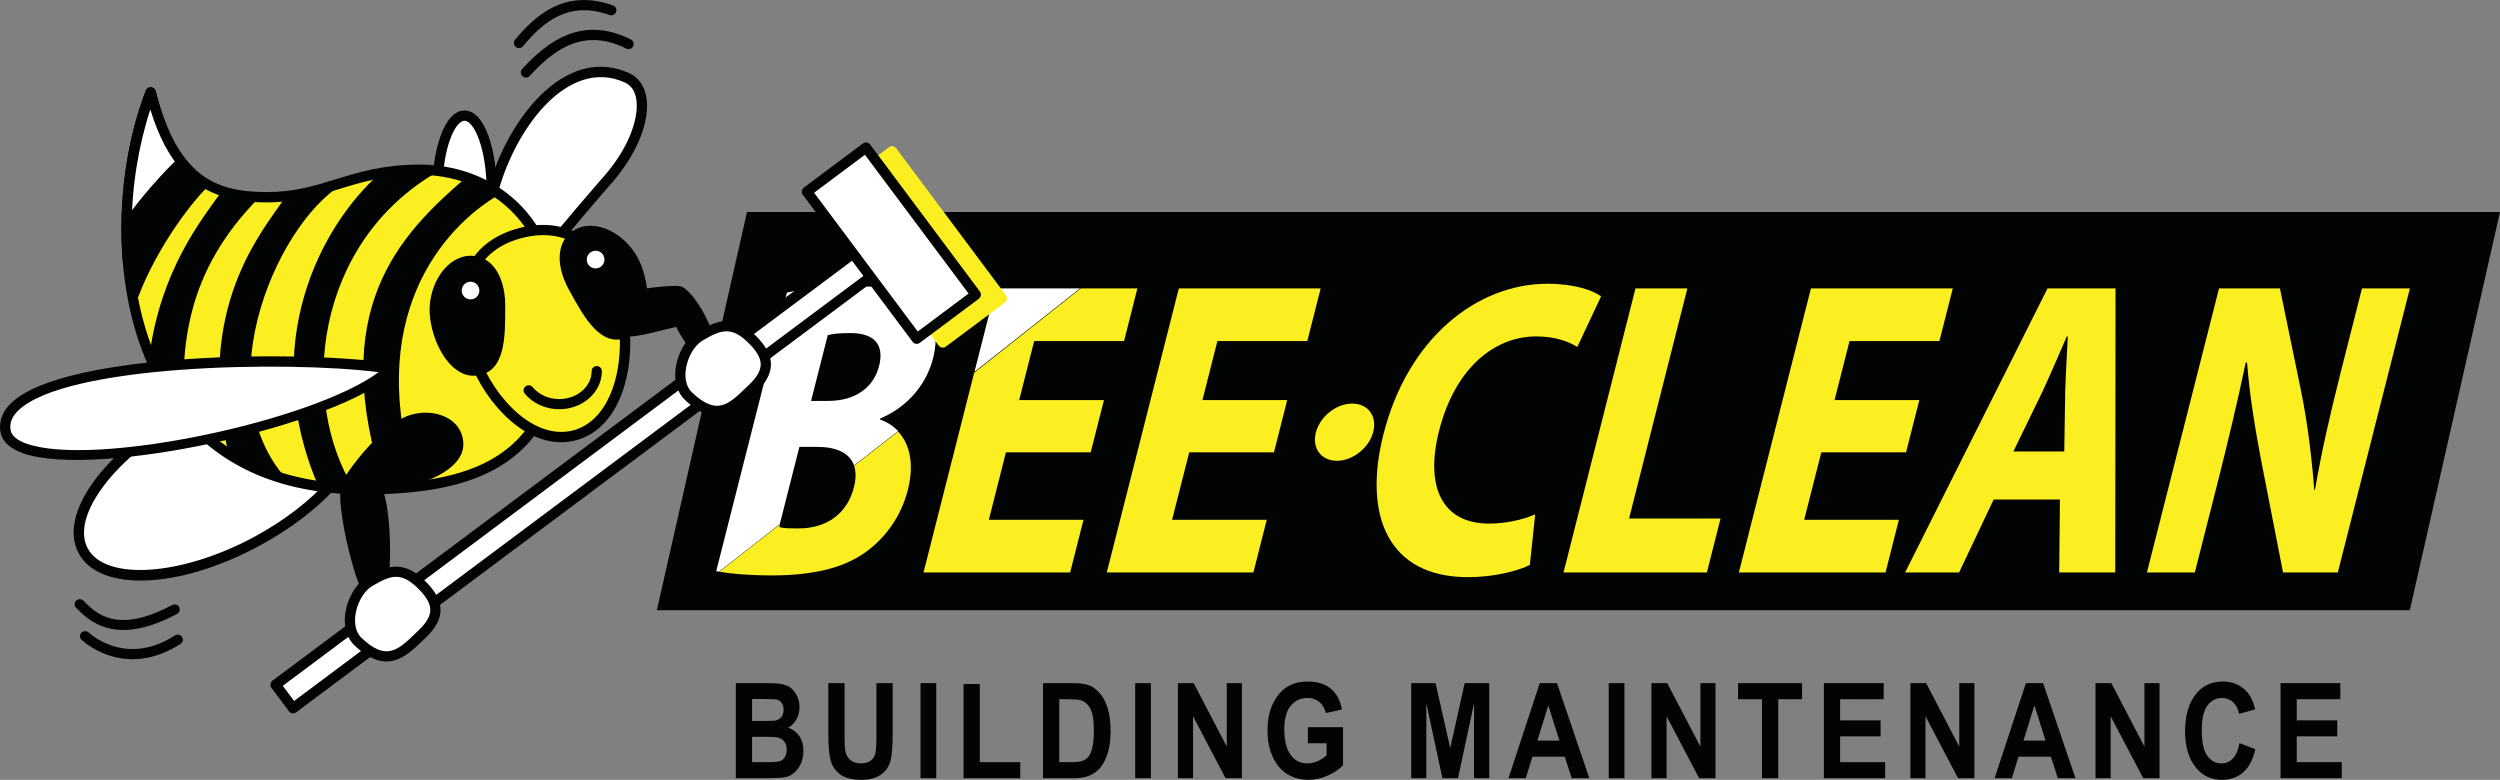 <?xml version="1.0" encoding="UTF-8"?>
<svg xmlns="http://www.w3.org/2000/svg" xmlns:xlink="http://www.w3.org/1999/xlink" width="600.8pt" height="187.41pt" viewBox="0 0 600.8 187.41" version="1.1">
<rect x="0" y="0" width="600.8" height="187.41" fill="#808080" stroke="none"/>
<defs>
<clipPath id="clip1">
  <path d="M 157 50 L 600.801 50 L 600.801 147 L 157 147 Z M 157 50 "/>
</clipPath>
<clipPath id="clip2">
  <path d="M 176 164 L 194 164 L 194 187.41 L 176 187.41 Z M 176 164 "/>
</clipPath>
<clipPath id="clip3">
  <path d="M 199 164 L 215 164 L 215 187.41 L 199 187.41 Z M 199 164 "/>
</clipPath>
<clipPath id="clip4">
  <path d="M 221 164 L 225 164 L 225 187.41 L 221 187.41 Z M 221 164 "/>
</clipPath>
<clipPath id="clip5">
  <path d="M 231 164 L 246 164 L 246 187.41 L 231 187.41 Z M 231 164 "/>
</clipPath>
<clipPath id="clip6">
  <path d="M 250 164 L 267 164 L 267 187.41 L 250 187.41 Z M 250 164 "/>
</clipPath>
<clipPath id="clip7">
  <path d="M 272 164 L 277 164 L 277 187.41 L 272 187.41 Z M 272 164 "/>
</clipPath>
<clipPath id="clip8">
  <path d="M 283 164 L 299 164 L 299 187.41 L 283 187.41 Z M 283 164 "/>
</clipPath>
<clipPath id="clip9">
  <path d="M 304 163 L 323 163 L 323 187.41 L 304 187.41 Z M 304 163 "/>
</clipPath>
<clipPath id="clip10">
  <path d="M 339 164 L 358 164 L 358 187.41 L 339 187.41 Z M 339 164 "/>
</clipPath>
<clipPath id="clip11">
  <path d="M 362 164 L 382 164 L 382 187.41 L 362 187.41 Z M 362 164 "/>
</clipPath>
<clipPath id="clip12">
  <path d="M 386 164 L 391 164 L 391 187.41 L 386 187.41 Z M 386 164 "/>
</clipPath>
<clipPath id="clip13">
  <path d="M 396 164 L 413 164 L 413 187.41 L 396 187.41 Z M 396 164 "/>
</clipPath>
<clipPath id="clip14">
  <path d="M 417 164 L 434 164 L 434 187.41 L 417 187.41 Z M 417 164 "/>
</clipPath>
<clipPath id="clip15">
  <path d="M 438 164 L 454 164 L 454 187.41 L 438 187.41 Z M 438 164 "/>
</clipPath>
<clipPath id="clip16">
  <path d="M 459 164 L 475 164 L 475 187.41 L 459 187.41 Z M 459 164 "/>
</clipPath>
<clipPath id="clip17">
  <path d="M 479 164 L 499 164 L 499 187.41 L 479 187.41 Z M 479 164 "/>
</clipPath>
<clipPath id="clip18">
  <path d="M 503 164 L 519 164 L 519 187.41 L 503 187.41 Z M 503 164 "/>
</clipPath>
<clipPath id="clip19">
  <path d="M 525 163 L 542 163 L 542 187.41 L 525 187.41 Z M 525 163 "/>
</clipPath>
<clipPath id="clip20">
  <path d="M 548 164 L 563 164 L 563 187.41 L 548 187.41 Z M 548 164 "/>
</clipPath>
</defs>
<g id="surface1">
<g clip-path="url(#clip1)" clip-rule="nonzero">
<path style=" stroke:none;fill-rule:nonzero;fill:rgb(0.8%,1.199%,1.199%);fill-opacity:1;" d="M 157.852 146.645 L 179.52 50.953 L 600.801 50.953 L 579.129 146.645 L 157.852 146.645 "/>
</g>
<g clip-path="url(#clip2)" clip-rule="nonzero">
<path style=" stroke:none;fill-rule:nonzero;fill:rgb(0.8%,1.199%,1.199%);fill-opacity:1;" d="M 176.836 164.176 L 184.598 164.176 C 186.723 164.176 188.211 164.367 189.074 164.738 C 189.934 165.113 190.656 165.777 191.254 166.719 C 191.848 167.664 192.141 168.73 192.141 169.93 C 192.141 171.027 191.887 172.023 191.375 172.914 C 190.867 173.805 190.211 174.457 189.398 174.879 C 190.547 175.277 191.449 175.953 192.102 176.906 C 192.754 177.863 193.074 179.023 193.074 180.398 C 193.074 182.055 192.664 183.465 191.832 184.613 C 191.008 185.758 190.027 186.465 188.895 186.734 C 188.109 186.926 186.289 187.02 183.43 187.02 L 176.836 187.02 Z M 180.738 167.98 L 180.738 173.258 L 183.312 173.258 C 184.859 173.258 185.82 173.23 186.184 173.184 C 186.844 173.074 187.367 172.809 187.742 172.367 C 188.121 171.922 188.312 171.328 188.312 170.57 C 188.312 169.895 188.156 169.352 187.848 168.926 C 187.539 168.508 187.172 168.242 186.738 168.137 C 186.305 168.035 185.055 167.98 182.988 167.98 Z M 180.738 177.07 L 180.738 183.16 L 184.375 183.16 C 185.973 183.16 186.996 183.078 187.445 182.922 C 187.898 182.758 188.281 182.441 188.59 181.973 C 188.895 181.5 189.051 180.902 189.051 180.176 C 189.051 179.43 188.887 178.816 188.555 178.332 C 188.227 177.852 187.793 177.516 187.246 177.34 C 186.699 177.156 185.586 177.07 183.906 177.07 L 180.738 177.07 "/>
</g>
<g clip-path="url(#clip3)" clip-rule="nonzero">
<path style=" stroke:none;fill-rule:nonzero;fill:rgb(0.8%,1.199%,1.199%);fill-opacity:1;" d="M 199.062 164.176 L 202.961 164.176 L 202.961 176.547 C 202.961 178.461 203.016 179.719 203.109 180.301 C 203.281 181.309 203.695 182.082 204.344 182.629 C 205 183.188 205.855 183.457 206.918 183.457 C 207.828 183.457 208.566 183.262 209.133 182.871 C 209.707 182.488 210.098 181.945 210.309 181.262 C 210.516 180.562 210.621 179.082 210.621 176.809 L 210.621 164.176 L 214.523 164.176 L 214.523 176.176 C 214.523 179.238 214.348 181.453 214.016 182.816 C 213.676 184.184 212.91 185.293 211.723 186.137 C 210.539 186.984 208.973 187.41 207.023 187.41 C 205.008 187.41 203.43 187.062 202.297 186.355 C 201.164 185.656 200.344 184.668 199.832 183.398 C 199.316 182.133 199.062 179.781 199.062 176.363 L 199.062 164.176 "/>
</g>
<g clip-path="url(#clip4)" clip-rule="nonzero">
<path style=" stroke:none;fill-rule:nonzero;fill:rgb(0.8%,1.199%,1.199%);fill-opacity:1;" d="M 221.223 164.176 L 225 164.176 L 225 187.02 L 221.223 187.02 L 221.223 164.176 "/>
</g>
<g clip-path="url(#clip5)" clip-rule="nonzero">
<path style=" stroke:none;fill-rule:nonzero;fill:rgb(0.8%,1.199%,1.199%);fill-opacity:1;" d="M 231.566 187.02 L 231.566 164.379 L 235.461 164.379 L 235.461 183.16 L 245.188 183.16 L 245.188 187.02 L 231.566 187.02 "/>
</g>
<g clip-path="url(#clip6)" clip-rule="nonzero">
<path style=" stroke:none;fill-rule:nonzero;fill:rgb(0.8%,1.199%,1.199%);fill-opacity:1;" d="M 250.66 164.176 L 257.801 164.176 C 259.598 164.176 260.965 164.371 261.887 164.758 C 262.805 165.148 263.645 165.809 264.422 166.734 C 265.195 167.652 265.801 168.855 266.242 170.332 C 266.684 171.805 266.898 173.641 266.898 175.828 C 266.898 177.805 266.672 179.52 266.207 180.977 C 265.746 182.441 265.16 183.594 264.453 184.449 C 263.738 185.297 262.887 185.941 261.887 186.363 C 260.875 186.801 259.59 187.02 258.004 187.02 L 250.66 187.02 Z M 254.562 168.039 L 254.562 183.16 L 257.496 183.16 C 258.758 183.16 259.672 183.047 260.234 182.816 C 260.801 182.59 261.266 182.238 261.621 181.777 C 261.984 181.32 262.285 180.59 262.52 179.594 C 262.758 178.594 262.875 177.277 262.875 175.656 C 262.875 173.957 262.754 172.629 262.516 171.648 C 262.27 170.672 261.895 169.906 261.379 169.352 C 260.871 168.785 260.254 168.414 259.516 168.242 C 258.973 168.105 257.91 168.039 256.34 168.039 L 254.562 168.039 "/>
</g>
<g clip-path="url(#clip7)" clip-rule="nonzero">
<path style=" stroke:none;fill-rule:nonzero;fill:rgb(0.8%,1.199%,1.199%);fill-opacity:1;" d="M 272.805 164.176 L 276.578 164.176 L 276.578 187.02 L 272.805 187.02 L 272.805 164.176 "/>
</g>
<g clip-path="url(#clip8)" clip-rule="nonzero">
<path style=" stroke:none;fill-rule:nonzero;fill:rgb(0.8%,1.199%,1.199%);fill-opacity:1;" d="M 283.074 187.02 L 283.074 164.176 L 286.867 164.176 L 294.82 179.43 L 294.82 164.176 L 298.457 164.176 L 298.457 187.02 L 294.531 187.02 L 286.711 172.129 L 286.711 187.02 L 283.074 187.02 "/>
</g>
<g clip-path="url(#clip9)" clip-rule="nonzero">
<path style=" stroke:none;fill-rule:nonzero;fill:rgb(0.8%,1.199%,1.199%);fill-opacity:1;" d="M 314.309 178.625 L 314.309 174.762 L 322.754 174.762 L 322.754 183.871 C 321.906 184.836 320.699 185.668 319.141 186.363 C 317.574 187.062 316.012 187.41 314.438 187.41 C 312.523 187.41 310.836 186.953 309.367 186.047 C 307.906 185.137 306.75 183.773 305.895 181.957 C 305.035 180.148 304.609 178.016 304.609 175.566 C 304.609 173.051 305.035 170.902 305.906 169.113 C 306.77 167.328 307.895 165.992 309.277 165.105 C 310.664 164.223 312.316 163.789 314.242 163.789 C 316.562 163.789 318.414 164.355 319.805 165.496 C 321.199 166.629 322.094 168.305 322.496 170.516 L 318.621 171.363 C 318.328 170.188 317.793 169.293 317.02 168.664 C 316.246 168.051 315.32 167.738 314.242 167.738 C 312.57 167.738 311.219 168.359 310.188 169.613 C 309.148 170.863 308.637 172.77 308.637 175.332 C 308.637 178.082 309.191 180.176 310.312 181.609 C 311.27 182.84 312.57 183.457 314.211 183.457 C 314.973 183.457 315.773 183.285 316.594 182.941 C 317.414 182.59 318.152 182.121 318.801 181.516 L 318.801 178.625 L 314.309 178.625 "/>
</g>
<g clip-path="url(#clip10)" clip-rule="nonzero">
<path style=" stroke:none;fill-rule:nonzero;fill:rgb(0.8%,1.199%,1.199%);fill-opacity:1;" d="M 339.141 187.02 L 339.141 164.176 L 344.992 164.176 L 348.516 179.773 L 351.992 164.176 L 357.895 164.176 L 357.895 187.02 L 354.246 187.02 L 354.246 169.023 L 350.391 187.02 L 346.633 187.02 L 342.777 169.023 L 342.777 187.02 L 339.141 187.02 "/>
</g>
<g clip-path="url(#clip11)" clip-rule="nonzero">
<path style=" stroke:none;fill-rule:nonzero;fill:rgb(0.8%,1.199%,1.199%);fill-opacity:1;" d="M 381.945 187.02 L 377.715 187.02 L 376.039 181.848 L 368.273 181.848 L 366.672 187.02 L 362.52 187.02 L 370.031 164.176 L 374.18 164.176 Z M 374.754 177.984 L 372.09 169.508 L 369.465 177.984 Z M 374.754 177.984 "/>
</g>
<g clip-path="url(#clip12)" clip-rule="nonzero">
<path style=" stroke:none;fill-rule:nonzero;fill:rgb(0.8%,1.199%,1.199%);fill-opacity:1;" d="M 386.609 164.176 L 390.387 164.176 L 390.387 187.02 L 386.609 187.02 L 386.609 164.176 "/>
</g>
<g clip-path="url(#clip13)" clip-rule="nonzero">
<path style=" stroke:none;fill-rule:nonzero;fill:rgb(0.8%,1.199%,1.199%);fill-opacity:1;" d="M 396.879 187.02 L 396.879 164.176 L 400.676 164.176 L 408.637 179.43 L 408.637 164.176 L 412.266 164.176 L 412.266 187.02 L 408.336 187.02 L 400.516 172.129 L 400.516 187.02 L 396.879 187.02 "/>
</g>
<g clip-path="url(#clip14)" clip-rule="nonzero">
<path style=" stroke:none;fill-rule:nonzero;fill:rgb(0.8%,1.199%,1.199%);fill-opacity:1;" d="M 423.434 187.02 L 423.434 168.039 L 417.688 168.039 L 417.688 164.176 L 433.074 164.176 L 433.074 168.039 L 427.344 168.039 L 427.344 187.02 L 423.434 187.02 "/>
</g>
<g clip-path="url(#clip15)" clip-rule="nonzero">
<path style=" stroke:none;fill-rule:nonzero;fill:rgb(0.8%,1.199%,1.199%);fill-opacity:1;" d="M 438.312 187.02 L 438.312 164.176 L 452.684 164.176 L 452.684 168.039 L 442.215 168.039 L 442.215 173.117 L 451.941 173.117 L 451.941 176.961 L 442.215 176.961 L 442.215 183.16 L 453.039 183.16 L 453.039 187.02 L 438.312 187.02 "/>
</g>
<g clip-path="url(#clip16)" clip-rule="nonzero">
<path style=" stroke:none;fill-rule:nonzero;fill:rgb(0.8%,1.199%,1.199%);fill-opacity:1;" d="M 459.102 187.02 L 459.102 164.176 L 462.895 164.176 L 470.852 179.43 L 470.852 164.176 L 474.488 164.176 L 474.488 187.02 L 470.559 187.02 L 462.734 172.129 L 462.734 187.02 L 459.102 187.02 "/>
</g>
<g clip-path="url(#clip17)" clip-rule="nonzero">
<path style=" stroke:none;fill-rule:nonzero;fill:rgb(0.8%,1.199%,1.199%);fill-opacity:1;" d="M 498.773 187.02 L 494.543 187.02 L 492.859 181.848 L 485.094 181.848 L 483.492 187.02 L 479.34 187.02 L 486.863 164.176 L 491 164.176 Z M 491.582 177.984 L 488.91 169.508 L 486.285 177.984 Z M 491.582 177.984 "/>
</g>
<g clip-path="url(#clip18)" clip-rule="nonzero">
<path style=" stroke:none;fill-rule:nonzero;fill:rgb(0.8%,1.199%,1.199%);fill-opacity:1;" d="M 503.594 187.02 L 503.594 164.176 L 507.395 164.176 L 515.352 179.43 L 515.352 164.176 L 518.98 164.176 L 518.98 187.02 L 515.059 187.02 L 507.23 172.129 L 507.23 187.02 L 503.594 187.02 "/>
</g>
<g clip-path="url(#clip19)" clip-rule="nonzero">
<path style=" stroke:none;fill-rule:nonzero;fill:rgb(0.8%,1.199%,1.199%);fill-opacity:1;" d="M 538.211 178.605 L 542 180.031 C 541.41 182.59 540.434 184.461 539.051 185.637 C 537.676 186.824 535.98 187.41 533.965 187.41 C 531.441 187.41 529.395 186.469 527.82 184.59 C 526.02 182.414 525.113 179.492 525.113 175.797 C 525.113 171.91 526.02 168.852 527.844 166.652 C 529.422 164.738 531.547 163.789 534.215 163.789 C 536.391 163.789 538.211 164.496 539.676 165.934 C 540.715 166.945 541.48 168.457 541.965 170.461 L 538.102 171.562 C 537.852 170.332 537.359 169.383 536.621 168.719 C 535.883 168.066 535.012 167.738 534.008 167.738 C 532.57 167.738 531.395 168.34 530.492 169.543 C 529.59 170.746 529.133 172.73 529.133 175.508 C 529.133 178.379 529.578 180.426 530.461 181.641 C 531.34 182.848 532.484 183.457 533.895 183.457 C 534.934 183.457 535.824 183.078 536.578 182.297 C 537.328 181.527 537.871 180.289 538.211 178.605 "/>
</g>
<g clip-path="url(#clip20)" clip-rule="nonzero">
<path style=" stroke:none;fill-rule:nonzero;fill:rgb(0.8%,1.199%,1.199%);fill-opacity:1;" d="M 548.059 187.02 L 548.059 164.176 L 562.43 164.176 L 562.43 168.039 L 551.953 168.039 L 551.953 173.117 L 561.691 173.117 L 561.691 176.961 L 551.953 176.961 L 551.953 183.16 L 562.777 183.16 L 562.777 187.02 L 548.059 187.02 "/>
</g>
<path style=" stroke:none;fill-rule:nonzero;fill:rgb(98.399%,93.3%,12.9%);fill-opacity:1;" d="M 215.836 103.723 C 218.652 106.715 219.75 111.5 218.184 117.688 C 216.59 123.953 213.066 128.797 208.773 132.129 C 203.754 136.07 196.469 138.285 185.484 138.285 C 179.82 138.285 175.586 137.863 172.879 137.402 L 187.453 126.016 L 187.285 126.68 C 188.438 126.98 189.914 126.98 192.051 126.98 C 197.703 126.98 203.398 124.254 205.223 117.078 C 205.742 115 205.723 113.301 205.254 111.945 L 215.836 103.723 "/>
<path style=" stroke:none;fill-rule:nonzero;fill:rgb(100%,100%,100%);fill-opacity:1;" d="M 205.238 111.859 C 204.164 108.715 200.742 107.391 196.387 107.391 L 192.113 107.391 L 187.391 125.973 L 172.777 137.391 C 172.547 137.348 172.324 137.305 172.117 137.266 L 189.113 70.316 C 192.602 69.508 199.355 68.801 205.688 68.801 C 213.336 68.801 217.789 69.711 221.066 72.645 C 224.285 75.184 225.816 79.84 224.227 86.117 C 222.703 92.094 218.418 97.664 211.508 100.598 L 211.449 100.805 C 213.172 101.406 214.66 102.352 215.848 103.613 Z M 194.914 96.348 L 199.027 96.348 C 205.684 96.348 209.984 93.008 211.266 87.945 C 212.574 82.777 210.066 80.043 204.395 80.043 C 201.605 80.043 199.988 80.242 198.93 80.547 L 194.914 96.348 "/>
<path style=" stroke:none;fill-rule:nonzero;fill:rgb(100%,100%,100%);fill-opacity:1;" d="M 234.195 89.34 L 239.285 69.305 L 259.562 69.305 Z M 234.195 89.34 "/>
<path style=" stroke:none;fill-rule:nonzero;fill:rgb(98.399%,93.3%,12.9%);fill-opacity:1;" d="M 259.742 69.305 L 273.34 69.305 L 270.133 81.969 L 248.531 81.969 L 244.93 96.148 L 265.305 96.148 L 262.117 108.707 L 241.746 108.707 L 237.637 124.918 L 260.387 124.918 L 257.176 137.578 L 221.941 137.578 L 234.113 89.582 L 259.742 69.305 "/>
<path style=" stroke:none;fill-rule:nonzero;fill:rgb(98.399%,93.3%,12.9%);fill-opacity:1;" d="M 306.156 108.707 L 285.789 108.707 L 281.676 124.918 L 304.426 124.918 L 301.215 137.578 L 265.98 137.578 L 283.297 69.305 L 317.383 69.305 L 314.172 81.969 L 292.566 81.969 L 288.969 96.148 L 309.34 96.148 L 306.156 108.707 "/>
<path style=" stroke:none;fill-rule:nonzero;fill:rgb(98.399%,93.3%,12.9%);fill-opacity:1;" d="M 367.656 135.758 C 365.102 137.078 359.43 138.699 352.77 138.699 C 333.617 138.699 327.516 123.906 332.473 104.355 C 338.387 81.055 355.129 68.188 371.902 68.188 C 378.391 68.188 382.906 69.809 384.77 71.23 L 379.055 83.383 C 376.922 82.062 373.699 80.848 369.184 80.848 C 359.32 80.848 349.715 88.246 345.836 103.547 C 342.359 117.223 346.746 125.832 357.844 125.832 C 361.703 125.832 366.047 124.922 368.934 123.602 L 367.656 135.758 "/>
<path style=" stroke:none;fill-rule:nonzero;fill:rgb(98.399%,93.3%,12.9%);fill-opacity:1;" d="M 393.043 69.305 L 405.508 69.305 L 391.496 124.613 L 413.477 124.613 L 410.199 137.578 L 375.746 137.578 L 393.043 69.305 "/>
<path style=" stroke:none;fill-rule:nonzero;fill:rgb(98.399%,93.3%,12.9%);fill-opacity:1;" d="M 458.062 108.707 L 437.695 108.707 L 433.578 124.918 L 456.336 124.918 L 453.133 137.578 L 417.883 137.578 L 435.203 69.305 L 469.297 69.305 L 466.078 81.969 L 444.477 81.969 L 440.883 96.148 L 461.25 96.148 L 458.062 108.707 "/>
<path style=" stroke:none;fill-rule:nonzero;fill:rgb(98.399%,93.3%,12.9%);fill-opacity:1;" d="M 479.113 120.051 L 470.809 137.578 L 457.832 137.578 L 492.062 69.305 L 508.406 69.305 L 508.336 137.578 L 494.867 137.578 L 495.043 120.051 Z M 496.086 108.504 L 496.312 94.02 C 496.434 89.973 496.758 84.809 496.938 80.855 L 496.695 80.855 C 494.93 84.906 492.715 90.074 490.891 94.02 L 483.848 108.504 L 496.086 108.504 "/>
<path style=" stroke:none;fill-rule:nonzero;fill:rgb(98.399%,93.3%,12.9%);fill-opacity:1;" d="M 515.949 137.578 L 533.277 69.305 L 547.906 69.305 L 553.066 94.328 C 554.527 101.516 555.57 110.027 556.164 117.727 L 556.336 117.727 C 557.879 108.707 559.98 99.492 562.598 89.16 L 567.633 69.305 L 579.145 69.305 L 561.82 137.578 L 548.664 137.578 L 543.512 111.238 C 542.098 103.855 540.609 95.133 540.016 87.137 L 539.684 87.137 C 537.781 96.246 535.508 105.871 532.676 117.016 L 527.457 137.578 L 515.949 137.578 "/>
<path style=" stroke:none;fill-rule:nonzero;fill:rgb(98.399%,93.3%,12.9%);fill-opacity:1;" d="M 330 103.863 C 328.988 107.66 325.078 110.738 321.273 110.738 C 317.488 110.738 315.223 107.66 316.246 103.863 C 317.27 100.059 321.164 96.984 324.965 96.984 C 328.77 96.984 331.027 100.059 330 103.863 "/>
<path style=" stroke:none;fill-rule:nonzero;fill:rgb(100%,100%,100%);fill-opacity:1;" d="M 118.172 46.008 C 118.172 56.074 115.246 64.238 111.633 64.238 C 108.023 64.238 105.102 56.074 105.102 46.008 C 105.102 35.949 108.023 27.793 111.633 27.793 C 115.246 27.793 118.172 35.949 118.172 46.008 "/>
<path style=" stroke:none;fill-rule:nonzero;fill:rgb(0.8%,1.199%,1.199%);fill-opacity:1;" d="M 103.859 46.008 C 103.859 55.445 106.582 65.473 111.633 65.473 C 116.688 65.473 119.41 55.445 119.41 46.008 C 119.41 36.578 116.688 26.555 111.633 26.555 C 106.582 26.555 103.859 36.578 103.859 46.008 M 106.316 46.008 C 106.316 35.488 109.41 29.023 111.633 29.023 C 113.855 29.023 116.957 35.488 116.957 46.008 C 116.957 56.539 113.855 63.004 111.633 63.004 C 109.41 63.004 106.316 56.539 106.316 46.008 "/>
<path style=" stroke:none;fill-rule:nonzero;fill:rgb(100%,100%,100%);fill-opacity:1;" d="M 150.652 18.691 C 157.035 21.578 154.77 33.738 145.301 44.043 C 135.824 54.348 121.766 75.434 117.914 63.414 C 112.562 46.723 130.672 9.664 150.652 18.691 "/>
<path style=" stroke:none;fill-rule:nonzero;fill:rgb(0.8%,1.199%,1.199%);fill-opacity:1;" d="M 131.062 21.82 C 119.957 31.742 112.992 52.141 116.734 63.797 C 117.555 66.344 118.895 67.816 120.719 68.168 C 125.801 69.16 132.73 60.84 140.082 52.027 L 146.211 44.879 C 152.93 37.566 156.492 28.984 155.273 23.012 C 154.742 20.418 153.328 18.535 151.164 17.559 C 144.504 14.551 137.555 16.023 131.062 21.82 M 121.191 65.738 C 120.312 65.57 119.605 64.664 119.086 63.043 C 115.66 52.367 122.414 32.863 132.699 23.672 C 136.684 20.117 142.941 16.562 150.148 19.816 C 151.57 20.457 152.484 21.699 152.855 23.508 C 153.723 27.781 151.449 35.531 144.395 43.207 L 138.18 50.441 C 132.551 57.203 124.84 66.453 121.191 65.738 "/>
<path style=" stroke:none;fill-rule:nonzero;fill:rgb(0.8%,1.199%,1.199%);fill-opacity:1;" d="M 125.477 16.59 C 125.02 17.094 125.055 17.859 125.562 18.316 C 126.062 18.773 126.844 18.734 127.309 18.238 C 132.961 12.078 140.145 6.488 150.5 11.676 C 151.109 11.977 151.852 11.734 152.156 11.133 C 152.461 10.531 152.223 9.797 151.617 9.488 C 139.715 3.535 131.395 10.156 125.477 16.59 "/>
<path style=" stroke:none;fill-rule:nonzero;fill:rgb(0.8%,1.199%,1.199%);fill-opacity:1;" d="M 123.77 9.562 C 123.34 10.086 123.414 10.855 123.945 11.289 C 124.469 11.711 125.246 11.633 125.68 11.117 C 130.391 5.41 136.559 0.055 146.477 3.609 C 147.125 3.844 147.824 3.512 148.055 2.871 C 148.289 2.238 147.961 1.543 147.316 1.309 C 135.883 -2.797 128.727 3.566 123.77 9.562 "/>
<path style=" stroke:none;fill-rule:nonzero;fill:rgb(100%,100%,100%);fill-opacity:1;" d="M 86.234 96.891 C 90.855 105.496 79.773 120.41 61.484 130.219 C 43.188 140.016 24.617 140.984 19.996 132.379 C 15.371 123.77 26.457 108.844 44.75 99.047 C 63.039 89.242 81.609 88.285 86.234 96.891 "/>
<path style=" stroke:none;fill-rule:nonzero;fill:rgb(0.8%,1.199%,1.199%);fill-opacity:1;" d="M 44.164 97.953 C 24.973 108.23 13.883 123.609 18.898 132.961 C 23.926 142.316 42.887 141.59 62.07 131.309 C 81.254 121.031 92.352 105.656 87.332 96.305 C 82.305 86.945 63.348 87.672 44.164 97.953 M 21.078 131.785 C 16.867 123.938 27.965 109.438 45.328 100.129 C 62.691 90.828 80.93 89.609 85.145 97.477 C 85.758 98.602 86.039 99.863 86.039 101.234 C 86.039 109.391 75.766 121.168 60.898 129.129 C 43.531 138.434 25.301 139.656 21.078 131.785 "/>
<path style=" stroke:none;fill-rule:nonzero;fill:rgb(0.8%,1.199%,1.199%);fill-opacity:1;" d="M 18.312 144.336 C 17.824 144.805 17.812 145.57 18.285 146.059 C 21.312 149.125 27.609 155.52 42.551 147.527 C 43.148 147.211 43.379 146.477 43.047 145.883 C 42.723 145.301 41.977 145.078 41.375 145.398 C 28.074 152.508 23.059 147.41 20.059 144.371 C 19.586 143.887 18.805 143.867 18.312 144.336 "/>
<path style=" stroke:none;fill-rule:nonzero;fill:rgb(0.8%,1.199%,1.199%);fill-opacity:1;" d="M 19.539 152.074 C 19.082 152.57 19.121 153.34 19.621 153.785 C 21.391 155.359 30.832 162.797 43.383 154.742 C 43.957 154.371 44.113 153.621 43.742 153.062 C 43.371 152.508 42.605 152.344 42.039 152.711 C 30.996 159.793 22.812 153.352 21.281 151.988 C 20.77 151.543 19.996 151.582 19.539 152.074 "/>
<path style=" stroke:none;fill-rule:nonzero;fill:rgb(98.399%,93.3%,12.9%);fill-opacity:1;" d="M 213.641 35.383 L 199.445 45.988 C 199.184 46.184 199.012 46.473 198.969 46.801 C 198.914 47.125 199.008 47.453 199.199 47.715 L 225.586 83.059 C 225.781 83.312 226.066 83.488 226.395 83.535 C 226.719 83.578 227.051 83.496 227.309 83.301 L 241.504 72.699 C 242.051 72.289 242.16 71.516 241.754 70.969 L 215.375 35.633 C 215.18 35.371 214.883 35.191 214.559 35.148 C 214.234 35.098 213.906 35.18 213.641 35.383 "/>
<path style=" stroke:none;fill-rule:nonzero;fill:rgb(100%,100%,100%);fill-opacity:1;" d="M 214.703 62.469 L 210.504 56.848 L 66.262 164.527 L 70.465 170.156 L 214.703 62.469 "/>
<path style=" stroke:none;fill-rule:nonzero;fill:rgb(0.8%,1.199%,1.199%);fill-opacity:1;" d="M 209.797 55.82 L 65.484 163.57 C 64.941 163.98 64.832 164.758 65.234 165.309 L 69.438 170.93 C 69.633 171.203 69.93 171.371 70.25 171.414 C 70.574 171.461 70.91 171.383 71.172 171.18 L 215.484 63.426 C 215.746 63.234 215.922 62.938 215.965 62.613 C 216.016 62.289 215.934 61.957 215.73 61.695 L 211.527 56.07 C 211.117 55.516 210.344 55.414 209.797 55.82 M 210.285 58.543 C 211.078 59.605 212.215 61.125 213.012 62.184 C 211.062 63.633 72.625 167 70.68 168.457 C 69.891 167.398 68.75 165.879 67.961 164.816 C 69.906 163.363 208.336 60 210.285 58.543 "/>
<path style=" stroke:none;fill-rule:nonzero;fill:rgb(100%,100%,100%);fill-opacity:1;" d="M 234.465 70.777 L 208.125 35.5 L 193.957 46.09 L 220.293 81.367 L 234.465 70.777 "/>
<path style=" stroke:none;fill-rule:nonzero;fill:rgb(0.8%,1.199%,1.199%);fill-opacity:1;" d="M 207.375 34.469 L 193.176 45.078 C 192.914 45.273 192.738 45.57 192.699 45.895 C 192.645 46.215 192.734 46.543 192.926 46.809 L 219.316 82.148 C 219.723 82.691 220.492 82.801 221.043 82.395 L 235.238 71.789 C 235.504 71.594 235.672 71.301 235.715 70.977 C 235.77 70.652 235.684 70.32 235.488 70.059 L 209.105 34.723 C 208.691 34.172 207.918 34.062 207.375 34.469 M 207.859 37.195 C 209.223 39.012 231.41 68.727 232.77 70.543 C 231.18 71.73 222.141 78.492 220.555 79.672 C 219.199 77.859 197.008 48.141 195.645 46.32 C 197.234 45.137 206.281 38.375 207.859 37.195 "/>
<path style=" stroke:none;fill-rule:nonzero;fill:rgb(100%,100%,100%);fill-opacity:1;" d="M 88.727 139.852 C 93.266 137.129 96.527 135.953 101.035 140.262 C 105.551 144.566 105.961 148.059 101.445 152.363 C 96.934 156.676 93.223 161.004 86.055 154.211 C 82.16 150.52 84.625 142.312 88.727 139.852 "/>
<path style=" stroke:none;fill-rule:nonzero;fill:rgb(0.8%,1.199%,1.199%);fill-opacity:1;" d="M 88.09 138.789 C 85.414 140.387 83.344 144.004 82.938 147.777 C 82.887 148.223 82.859 148.656 82.859 149.082 C 82.859 151.555 83.672 153.66 85.203 155.113 C 92.855 162.355 97.504 157.879 101.605 153.926 L 102.305 153.258 C 104.703 150.965 105.875 148.781 105.875 146.578 C 105.875 144.25 104.609 141.953 101.891 139.363 C 96.621 134.332 92.523 136.129 88.09 138.789 M 86.898 153.316 C 85.246 151.762 85.242 149.344 85.383 148.047 C 85.707 145.094 87.379 142.09 89.355 140.902 C 93.77 138.254 96.277 137.414 100.191 141.148 C 102.387 143.242 103.406 144.969 103.406 146.578 C 103.406 148.07 102.492 149.672 100.605 151.477 L 99.902 152.152 C 95.648 156.246 92.844 158.957 86.898 153.316 M 88.09 138.789 L 88.09 138.789 "/>
<path style=" stroke:none;fill-rule:nonzero;fill:rgb(100%,100%,100%);fill-opacity:1;" d="M 168.137 80.848 C 172.672 78.125 175.926 76.953 180.441 81.262 C 184.953 85.57 185.367 89.059 180.855 93.367 C 176.34 97.676 172.629 101.992 165.465 95.211 C 161.566 91.516 164.027 83.312 168.137 80.848 "/>
<path style=" stroke:none;fill-rule:nonzero;fill:rgb(0.8%,1.199%,1.199%);fill-opacity:1;" d="M 167.492 79.793 L 167.492 79.781 C 164.82 81.391 162.754 85 162.34 88.777 C 162.008 91.805 162.812 94.41 164.613 96.109 C 172.266 103.359 176.914 98.879 181.016 94.93 L 181.711 94.258 C 184.113 91.961 185.277 89.781 185.277 87.574 C 185.277 85.25 184.012 82.957 181.301 80.359 C 176.027 75.332 171.93 77.125 167.492 79.793 M 166.309 94.32 C 164.652 92.758 164.641 90.344 164.785 89.047 C 165.109 86.094 166.781 83.09 168.762 81.898 C 173.176 79.25 175.68 78.41 179.602 82.148 C 181.797 84.238 182.816 85.969 182.816 87.574 C 182.816 89.07 181.898 90.676 180.008 92.477 L 179.305 93.148 C 175.059 97.246 172.25 99.957 166.309 94.32 "/>
<path style=" stroke:none;fill-rule:nonzero;fill:rgb(98.399%,93.3%,12.9%);fill-opacity:1;" d="M 36.23 22.391 C 23.844 54.117 27.148 117.582 87.434 117.582 C 114.688 117.582 134.23 110.168 134.23 79.395 C 134.23 52.195 117.441 40.934 100.918 40.934 C 84.402 40.934 78.348 47.527 64.039 47.527 C 49.719 47.527 41.188 41.758 36.23 22.391 "/>
<path style=" stroke:none;fill-rule:nonzero;fill:rgb(0.8%,1.199%,1.199%);fill-opacity:1;" d="M 35.078 21.762 C 26.824 42.922 26.039 75.414 40.488 96.555 C 50.598 111.332 66.391 118.82 87.434 118.82 C 103.137 118.82 114.039 116.352 121.754 111.031 C 130.988 104.68 135.477 94.301 135.477 79.32 C 135.477 49.969 116.863 39.551 100.918 39.551 C 92.18 39.551 86.352 41.344 80.711 43.082 C 75.59 44.668 70.746 46.156 64.039 46.156 C 51.434 46.156 42.59 42.098 37.43 21.902 C 37.293 21.375 36.848 21.004 36.305 20.977 C 35.77 20.934 35.27 21.258 35.078 21.762 M 42.543 95.156 C 34.848 83.91 31.641 69.312 31.641 55.023 C 31.641 44.816 33.352 34.863 36.176 26.312 C 41.098 42.211 49.129 48.637 64.039 48.637 C 71.121 48.637 76.137 47.086 81.445 45.453 C 86.91 43.77 92.555 42.023 100.918 42.023 C 115.719 42.023 132.996 51.797 132.996 79.32 C 132.996 93.43 128.859 103.137 120.352 108.992 C 113.066 114.012 102.609 116.344 87.434 116.344 C 67.258 116.344 52.148 109.219 42.543 95.156 "/>
<path style=" stroke:none;fill-rule:nonzero;fill:rgb(0.8%,1.199%,1.199%);fill-opacity:1;" d="M 93.527 137.797 C 94.07 131.898 93.66 122.305 92.016 117.777 C 100.793 117.23 111.48 113.117 111.348 106.672 C 111.211 100.234 103.809 97.766 97.914 99.957 C 92.016 102.152 84.34 111.887 82.285 115.582 C 80.227 119.289 84.613 137.66 87.082 142.18 C 88.727 139.645 91.191 138.066 93.527 137.797 "/>
<path style=" stroke:none;fill-rule:nonzero;fill:rgb(0.8%,1.199%,1.199%);fill-opacity:1;" d="M 150.191 70.273 C 154.312 69.246 161.004 68.531 163.262 68.738 C 165.527 68.938 169.547 75.082 170.883 79.176 C 169.34 79.684 165.734 82.242 165.527 83.574 C 165.328 84.906 166.145 84.602 165.328 83.266 C 164.504 81.941 162.961 79.793 162.543 78.562 C 159.863 79.07 152.77 81.324 149.988 80.809 C 147.207 80.297 149.988 80.809 149.988 80.809 L 150.191 70.273 "/>
<path style=" stroke:none;fill-rule:nonzero;fill:rgb(100%,100%,100%);fill-opacity:1;" d="M 30.684 61.922 C 29.594 47.586 31.969 33.148 36.164 22.391 C 38.484 31.465 41.602 37.52 45.734 41.387 C 41.199 45.219 35.809 50.777 30.684 61.922 "/>
<path style=" stroke:none;fill-rule:nonzero;fill:rgb(0.8%,1.199%,1.199%);fill-opacity:1;" d="M 35.035 21.758 C 30.434 33.617 28.395 48.379 29.445 62.254 C 29.488 62.812 29.906 63.281 30.453 63.375 C 31.004 63.477 31.555 63.188 31.789 62.676 C 36.895 51.508 42.129 46.129 46.582 42.344 C 46.848 42.113 47.004 41.785 47.016 41.43 C 47.027 41.078 46.883 40.738 46.625 40.496 C 42.617 36.738 39.594 30.648 37.367 21.902 C 37.234 21.375 36.789 21.004 36.246 20.977 C 35.719 20.934 35.223 21.254 35.035 21.758 M 31.633 55.004 C 31.633 45.059 33.25 35.07 36.125 26.312 C 38.164 32.918 40.746 37.797 44.059 41.285 C 40.422 44.5 36.031 49.172 31.723 57.273 C 31.699 56.516 31.633 55.77 31.633 55.004 "/>
<path style=" stroke:none;fill-rule:nonzero;fill:rgb(0.8%,1.199%,1.199%);fill-opacity:1;" d="M 32.379 73.727 C 30.828 66.703 30.254 59.398 30.457 52.273 C 33.469 47.922 39.449 41.102 42.797 38.078 C 44.914 41.02 47.359 43.141 50.188 44.605 C 45.445 49.137 36.496 61.266 32.379 73.727 "/>
<path style=" stroke:none;fill-rule:nonzero;fill:rgb(0.8%,1.199%,1.199%);fill-opacity:1;" d="M 62.336 47.422 C 59.008 47.324 56.02 46.875 53.312 45.965 C 48.383 52.789 38.652 64.91 35.941 85.285 C 38.012 90.344 40.723 95.078 44.168 99.273 C 43.609 83.887 44.23 65.617 62.336 47.422 "/>
<path style=" stroke:none;fill-rule:nonzero;fill:rgb(0.8%,1.199%,1.199%);fill-opacity:1;" d="M 68.883 115.148 C 63.594 113.672 58.938 111.539 54.875 108.898 C 46.961 74.039 62.656 56.074 68.734 47.164 C 74.383 46.555 78.812 44.93 83.711 43.477 C 67.457 51.539 48.805 92.77 68.883 115.148 "/>
<path style=" stroke:none;fill-rule:nonzero;fill:rgb(0.8%,1.199%,1.199%);fill-opacity:1;" d="M 105.41 41.129 C 103.863 40.922 102.309 40.82 100.754 40.82 C 97.191 40.82 94.121 41.133 91.352 41.625 C 77.266 54.027 61.805 82.617 76.5 116.809 C 79.227 117.215 82.094 117.465 85.113 117.547 C 71.797 96.254 75.344 58.289 105.41 41.129 "/>
<path style=" stroke:none;fill-rule:nonzero;fill:rgb(0.8%,1.199%,1.199%);fill-opacity:1;" d="M 100.246 116.906 C 97.766 117.199 95.18 117.383 92.512 117.488 C 78.34 74.629 95.871 56.516 112.012 42.652 C 114.809 43.613 117.5 44.969 119.977 46.746 C 106.418 54.594 87.094 76.613 100.246 116.906 "/>
<path style=" stroke:none;fill-rule:nonzero;fill:rgb(98.399%,93.3%,12.9%);fill-opacity:1;" d="M 124.691 56.121 C 152.816 48.367 157.562 96.953 139.516 104.148 C 119.336 112.18 96.273 63.949 124.691 56.121 "/>
<path style=" stroke:none;fill-rule:nonzero;fill:rgb(0.8%,1.199%,1.199%);fill-opacity:1;" d="M 124.355 54.922 C 116.996 56.957 112.281 61.738 110.727 68.766 C 108.414 79.211 113.762 93.496 122.906 101.297 C 128.488 106.035 134.547 107.461 139.977 105.301 C 151.078 100.871 153.891 83.078 149.457 69.875 C 145.262 57.34 135.871 51.75 124.355 54.922 M 124.512 99.402 C 116.145 92.273 111.035 78.77 113.137 69.305 C 114.484 63.234 118.59 59.078 125.02 57.309 C 139.574 53.293 145.324 65.312 147.117 70.66 C 151.18 82.789 148.602 99.199 139.059 102.992 C 134.523 104.812 129.355 103.527 124.512 99.402 "/>
<path style=" stroke:none;fill-rule:nonzero;fill:rgb(0.8%,1.199%,1.199%);fill-opacity:1;" d="M 142.184 89.188 C 142.184 92.895 138.688 95.906 134.391 95.906 C 131.859 95.906 129.473 94.84 128.016 93.047 C 127.582 92.52 126.809 92.441 126.281 92.867 C 125.754 93.289 125.672 94.059 126.102 94.582 C 128.023 96.945 131.125 98.348 134.391 98.348 C 140.039 98.348 144.641 94.242 144.641 89.188 C 144.641 88.512 144.086 87.969 143.41 87.969 C 142.734 87.969 142.184 88.512 142.184 89.188 "/>
<path style=" stroke:none;fill-rule:nonzero;fill:rgb(0.8%,1.199%,1.199%);fill-opacity:1;" d="M 114.027 90.285 C 121.598 89.898 121.414 80.969 121.414 73.426 C 121.414 65.887 117.723 60.953 112.395 61.5 C 106.656 62.09 102.422 69.449 103.375 76.582 C 104.328 83.633 108.707 90.559 114.027 90.285 "/>
<path style=" stroke:none;fill-rule:nonzero;fill:rgb(0.8%,1.199%,1.199%);fill-opacity:1;" d="M 151.359 80.832 C 144.551 84.172 140.391 76.27 136.746 69.672 C 133.098 63.082 133.941 56.973 138.867 54.863 C 144.184 52.586 151.457 56.969 154.062 63.66 C 156.648 70.301 156.156 78.48 151.359 80.832 "/>
<path style=" stroke:none;fill-rule:nonzero;fill:rgb(100%,100%,100%);fill-opacity:1;" d="M 115.203 69.832 C 115.203 71.004 114.258 71.953 113.082 71.953 C 111.91 71.953 110.961 71.004 110.961 69.832 C 110.961 68.656 111.91 67.699 113.082 67.699 C 114.258 67.699 115.203 68.656 115.203 69.832 "/>
<path style=" stroke:none;fill-rule:nonzero;fill:rgb(100%,100%,100%);fill-opacity:1;" d="M 145.262 62.387 C 145.262 63.562 144.309 64.508 143.141 64.508 C 141.965 64.508 141.012 63.562 141.012 62.387 C 141.012 61.215 141.965 60.254 143.141 60.254 C 144.309 60.254 145.262 61.215 145.262 62.387 "/>
<path style=" stroke:none;fill-rule:nonzero;fill:rgb(100%,100%,100%);fill-opacity:1;" d="M 93.887 88.578 C 70.582 84.879 -0.934 86.133 1.293 103.359 C 3.148 117.727 78.418 103.559 93.887 88.578 "/>
<path style=" stroke:none;fill-rule:nonzero;fill:rgb(0.8%,1.199%,1.199%);fill-opacity:1;" d="M 2.691 96.855 C 0.637 98.848 -0.25 101.09 0.062 103.516 C 0.379 105.965 2.258 107.797 5.652 108.969 C 23.227 115.066 81.578 102.297 94.844 89.449 C 95.18 89.133 95.301 88.641 95.16 88.195 C 95.02 87.754 94.633 87.426 94.176 87.355 C 73.953 84.145 15.539 84.457 2.691 96.855 M 6.465 106.652 C 4.035 105.805 2.703 104.645 2.52 103.199 C 2.305 101.559 2.926 100.059 4.418 98.629 C 15.773 87.664 68.602 86.617 90.996 89.438 C 74.977 101.285 22.742 112.289 6.465 106.652 "/>
</g>
</svg>
